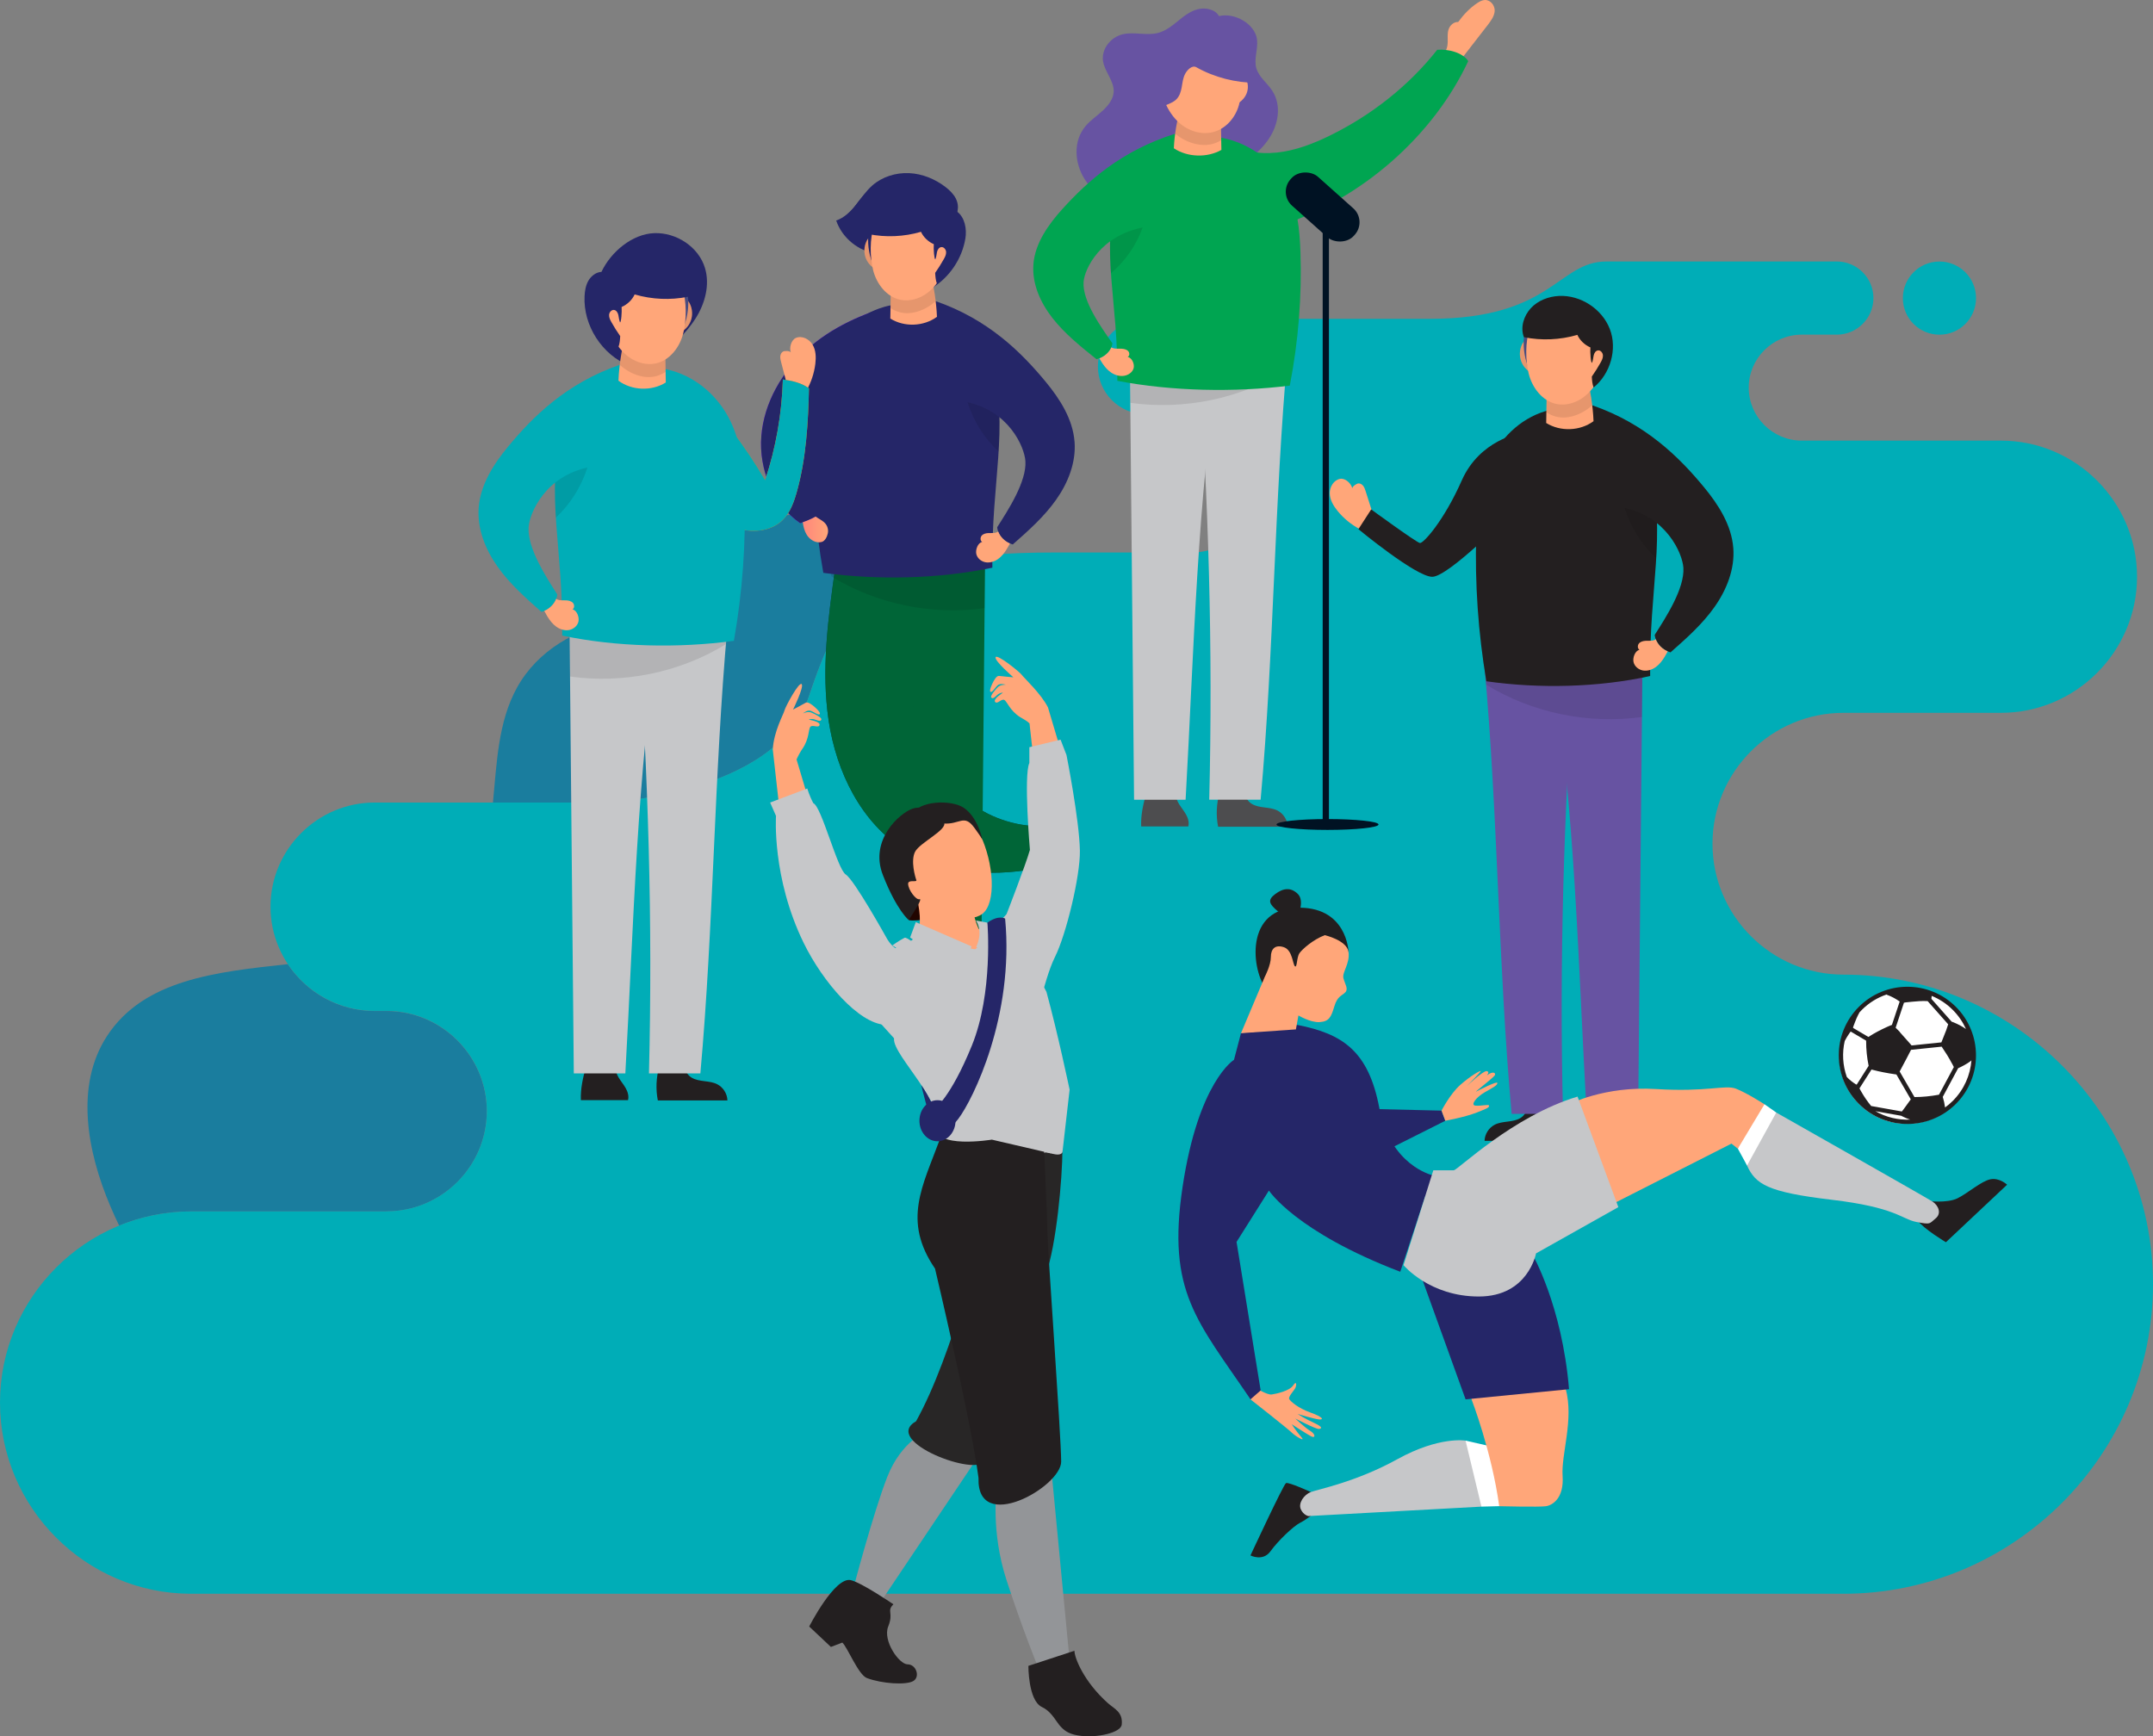 <?xml version="1.0" encoding="UTF-8"?><svg id="a" xmlns="http://www.w3.org/2000/svg" xmlns:xlink="http://www.w3.org/1999/xlink" viewBox="0 0 578.58 466.66"><rect x="0" y="0" width="578.58" height="466.66" fill="#808080" stroke="none"/><defs><style>.d{fill:#00a551;}.e{fill:#fff;}.f{fill:#939598;}.g{fill:#4d4d4f;}.h{fill:#282626;}.i{fill:#006537;}.j{fill:#ff8400;}.k{fill-rule:evenodd;}.k,.l{fill:#00adb7;}.m{fill:#00495d;}.n{fill:#252668;}.o{fill:#6753a2;}.p{fill:#ffa679;}.q{fill:#494c80;}.r{fill:#210500;}.s{opacity:.1;}.s,.t{isolation:isolate;}.u{fill:url(#c);}.v{fill:#232020;}.t{fill:#007ca5;opacity:.8;}.w{fill:#001223;}.x{fill:#8717ff;}.y{fill:#231f20;}.z{fill:#c6c7c9;}</style><linearGradient id="c" x1="215.72" y1="315.85" x2="222.51" y2="315.85" gradientTransform="translate(0 458.15) scale(1 -1)" gradientUnits="userSpaceOnUse"><stop offset="0" stop-color="#ff867a"/><stop offset="1" stop-color="#ffa679"/></linearGradient></defs><g id="b"><g><path class="t" d="M162.93,215.72s45.52-2.1,54.29-28.11c6.63-19.68,12.3-31.96,36.35-36.77-4.94-3.27-10.18-6.05-15.77-8.2-23.14-8.9-52.86-4.09-67.09,16.21-1.79,2.55-3.26,5.23-4.51,7.99-11.37,2.04-21.75,7.98-27.28,17.99-5.09,9.23-5.41,20.22-6.45,30.89h30.46Z"/><path class="t" d="M32.02,329.4c5.98-2.45,12.52-3.82,19.36-3.82h52.51c14.81,0,26.93-12.12,26.93-26.93s-12.12-26.93-26.93-26.93h-3.21c-9.71,0-18.31-5.02-23.34-12.59-19.33,2.09-38.68,4.15-48.57,19.3-8.68,13.3-5.35,31.08,.86,45.69,.76,1.78,1.55,3.54,2.39,5.27Z"/></g><path class="k" d="M103.89,325.58H51.38c-28.26,0-51.38,23.12-51.38,51.38H0c0,28.26,23.12,51.38,51.38,51.38H495.38c45.76,0,83.2-37.44,83.2-83.2h0c0-45.76-37.44-83.2-83.2-83.2h0c-19.35,0-35.18-15.83-35.18-35.18h0c0-19.35,15.83-35.18,35.18-35.18h42.34c20.12,0,36.57-16.46,36.57-36.58h0c0-20.12-16.46-36.58-36.57-36.58h-53.54c-7.83,0-14.24-6.41-14.24-14.24h0c0-7.83,6.41-14.24,14.24-14.24h9.44c5.41,0,9.83-4.42,9.83-9.83h0c0-5.41-4.42-9.83-9.83-9.83h-61.93c-13.04,0-14.5,15.41-47.44,15.41h-76.39c-7.05,0-12.82,5.77-12.82,12.82h0c0,7.05,5.77,12.82,12.82,12.82h12.31c10.22,0,18.58,8.36,18.58,18.58h0c0,10.22-8.36,18.58-18.58,18.58h-37.06c-50.05,0-57.12,13.08-65.88,39.09-8.77,26.01-54.29,28.11-54.29,28.11h-62.25c-15.4,0-28,12.6-28,28h0c0,15.4,12.6,28,28,28h3.21c14.81,0,26.93,12.12,26.93,26.93h0c0,14.81-12.12,26.93-26.93,26.93h0ZM521.19,89.95c-5.43,0-9.83-4.4-9.83-9.83s4.4-9.83,9.83-9.83,9.83,4.4,9.83,9.83-4.4,9.83-9.83,9.83Z"/><g><path class="n" d="M257.07,57.35c.59-1.26,.41-2.79-.23-4.03-.64-1.24-1.68-2.23-2.78-3.08-2.81-2.15-6.24-3.55-9.77-3.71s-7.16,.96-9.83,3.28c-1.73,1.51-3,3.45-4.44,5.24-1.44,1.79-3.14,3.49-5.31,4.22,1.6,4.71,6.05,8.32,10.98,8.91,.76-2.74,3.33-4.69,6.08-5.42,2.75-.73,5.65-.7,8.43-1.34,2.77-.64,5.66-1.49,6.87-4.07Z"/><path class="n" d="M236.74,68.52c-5.12-.93-9.9-4.37-11.84-9.2,1.79-.47,3.2-1.83,4.36-3.26,1.16-1.44,2.16-3.02,3.55-4.24,2.21-1.94,5.23-2.77,8.18-2.8,2.94-.03,5.84,.68,8.67,1.51,1.69,.5,3.41,1.06,4.85,2.07,1.45,1.02,2.61,2.56,2.76,4.32,2.02,1.56,2.58,4.65,2.16,7.17-.9,5.46-4.27,10.46-8.99,13.34,.24-2.04-.08-4.31-.82-6.23-.74-1.92-2.35-3.59-4.38-3.95-2.91-.52-5.6,1.8-8.51,1.27h0Z"/><path class="x" d="M240.49,81.92c-8.65,2.28-17.05,6.08-23.71,12.06-6.66,5.98-11.47,14.28-12.18,23.21-.71,8.92,3.07,18.34,10.44,23.42,2.85-.98,5.49-2,7.1-4.55,10.09-15.96,12.24-36.28,18.35-54.14Z"/><path class="n" d="M240.49,81.92c-8.65,2.28-17.05,6.08-23.71,12.06-6.66,5.98-11.47,14.28-12.18,23.21-.71,8.92,3.07,18.34,10.44,23.42,2.85-.98,5.49-2,7.1-4.55,10.09-15.96,12.24-36.28,18.35-54.14Z"/><path class="v" d="M278.77,230.52c1.16-.14,2.27,.65,2.86,1.65,.59,1,.77,2.19,.92,3.34,.15,1.16,.28,2.34,.8,3.38,.8,1.59,2.51,2.67,4.29,2.71v-18.41c-2.99-.58-6.04-.44-8.97,.37-.17,2.18-.04,4.76,.1,6.95h0Z"/><path class="m" d="M224.48,152.35c-1.92,13.72-3.85,27.66-1.79,41.36s8.67,27.36,20.42,34.71c11,6.88,24.99,7.33,37.65,4.54,1.1-3.84,.53-7.07,.35-11.05-6.63,.66-14.91-1.86-20.07-6.06-9.43-7.67-14.52-19.81-15.49-31.93-.97-12.12,1.83-24.27,5.97-35.7-9.67-.55-17.62,1.89-27.04,4.13Z"/><path class="i" d="M224.48,152.35c-1.92,13.72-3.85,27.66-1.79,41.36s8.67,27.36,20.42,34.71c11,6.88,24.99,7.33,37.65,4.54,1.1-3.84,.53-7.07,.35-11.05-6.63,.66-14.91-1.86-20.07-6.06-9.43-7.67-14.52-19.81-15.49-31.93-.97-12.12,1.83-24.27,5.97-35.7-9.67-.55-17.62,1.89-27.04,4.13Z"/><path class="n" d="M288.76,118.7c-.46-6.03-3.89-11.42-7.74-16.08-6.56-7.94-15.44-16.79-29.59-21.69-1.51,2.88,1.8,7.55-.95,9.76,.72,8.03,2.83,16.12,8.98,17.3,11.61,2.24,15.86,12.15,16.1,15.94,.35,5.49-4.62,13.13-7.58,17.76,.18,2.19,2.06,4.06,4.18,4.64,4.18-3.69,8.41-7.43,11.63-11.99,3.23-4.55,5.41-10.07,4.98-15.63h0Z"/><path class="v" d="M252.55,266.61c.11,1.08-.33,2.15-.91,3.07s-1.29,1.76-1.82,2.71c-.53,.95-.86,2.08-.59,3.13h12.48c.12-3.01-.53-5.97-1.38-8.87-2.57-.85-5.2-.84-7.78-.05h0Z"/><path class="i" d="M263.6,268.45c.38-39.65,.75-79.31,1.13-118.96-1.21,1.26-2.98,1.56-4.71,1.35-6.43-.79-12.64-1.33-19.08-.63,6.03,39.45,6.78,78.43,9.02,118.24h13.65Z"/><path class="s" d="M264.59,163.43c.04-4.65,.09-9.29,.13-13.94-1.21,1.26-2.98,1.56-4.71,1.35-4.51-.55-8.9-.97-13.35-.94,.02-.28,.04-.56,.06-.84-6.48-.18-12.62,.86-18.97,2.17-1.71,.35-3.5,.19-4.8-.96l.42,4.61c12.19,7.5,27.05,10.52,41.22,8.56h0Z"/><path class="n" d="M237.7,82.45c-7.39,2.11-12.83,7.59-15.66,13.62-2.84,6.03-3.4,12.61-3.6,19.08-.4,12.97,.54,25.97,2.81,38.81,14.65,1.99,31.05,1.64,45.43-1.39-.31-23.82,4.53-36.25-.07-56.36-2.24-9.78-17.99-16.88-28.91-13.76Z"/><path class="p" d="M235.34,63.98c-.26-.47-.92-.58-1.41-.36-.49,.22-.82,.68-1.05,1.16-.7,1.41-.78,3.11-.22,4.58,.56,1.47,1.76,2.68,3.23,3.25,.84-2.89,.91-6-.54-8.63h0Z"/><path class="s" d="M235.34,63.98c-.26-.47-.92-.58-1.41-.36-.49,.22-.82,.68-1.05,1.16-.7,1.41-.78,3.11-.22,4.58,.56,1.47,1.76,2.68,3.23,3.25,.84-2.89,.91-6-.54-8.63h0Z"/><path class="p" d="M239.47,73.09l-.21,12.53c3.77,2.35,8.95,2.15,12.53-.47-.15-4.25-.96-8.33-1.73-12.51-3.31-.96-7.3-.59-10.58,.46h0Z"/><path class="s" d="M251.43,80.93c-.34-2.77-.87-5.51-1.38-8.3-2.84-.83-6.18-.66-9.14,.06-.5,.33-.99,.68-1.45,1.07-.05,3.01-.1,6.03-.15,9.04,.76,.49,1.57,.88,2.45,1.11,2.93,.77,6.1-.27,8.55-2.06,.4-.29,.77-.6,1.14-.92Z"/><path class="n" d="M233.45,62.22c-.38,2.81-.06,5.7,.93,8.36,.62-2.35,1.52-4.75,2.13-7.11,.16-.59,.29-1.3-.11-1.76-.31-.37-.87-.44-1.34-.31-.47,.13-1.23,.53-1.62,.82h0Z"/><path class="p" d="M234.62,72.55c.92,3.73,3.62,7.28,7.39,8.03,2.36,.47,4.87-.23,6.85-1.6,1.98-1.37,3.47-3.37,4.53-5.53,2-4.09,2.52-9.03,.73-13.22-1.79-4.18-6.11-7.35-10.65-7.16-9.27,.39-10.55,12.54-8.84,19.48h0Z"/><path class="n" d="M233.35,62.91c4.67,.94,9.58,.73,14.15-.61,.64,1.44,1.99,2.71,3.44,3.32-.1,1.33,.11,4.11,.42,4.08,.25-.6,.31-1.27,.43-1.91,.12-.64,.53-1.32,1.17-1.38,.68-.07,1.25,.63,1.29,1.32,.04,.69-.29,1.33-.63,1.93-.71,1.26-1.48,2.49-2.31,3.68,.05,.91,.13,2.05,.48,2.9,4.42-3.62,6.34-10.14,4.29-15.48-2.05-5.33-7.74-9.03-13.45-8.75-2.77,.14-5.55,1.19-7.43,3.22s-2.85,5.1-1.85,7.68Z"/><path class="p" d="M268.26,142.87c-.24,.14-.5,.25-.77,.31-.63,.13-1.29,.06-1.93,.09-.64,.03-1.33,.2-1.75,.69-.42,.49-.42,1.36,.13,1.69-1.16,.25-1.83,2.06-1.58,3.23,.26,1.16,1.34,2.04,2.51,2.24,1.17,.2,2.4-.2,3.36-.89,.97-.69,1.71-1.66,2.33-2.68,.3-.48,.57-.98,.84-1.48-1.42-.61-2.62-1.78-3.15-3.2h0Z"/><path class="s" d="M268.36,121.38c.19-3.08,.29-6.12,.22-9.23-2.23-1.79-5.05-3.28-8.59-4.05,1.62,5.04,4.49,9.68,8.37,13.28h0Z"/><path class="u" d="M219.18,138.84c-1.06,.62-2.23,1.09-3.46,1.53,.18,1.18,.45,2.34,1.07,3.35,.84,1.37,2.5,2.38,4.05,1.93,.89-.26,1.42-1.39,1.62-2.3s-.05-1.9-.64-2.61c-.68-.83-1.76-1.27-2.62-1.9h0Z"/></g><g><path class="n" d="M169.12,98.29c-7.34-2.93-12.4-10.79-12.03-18.68,.07-1.46,.32-2.94,1.05-4.2,.74-1.26,2.03-2.26,3.49-2.34,2.54-5.37,8.25-10.19,14.19-10.41,5.94-.22,11.95,3.7,13.64,9.4,1.35,4.53,0,9.52-2.53,13.52-2.53,4-6.12,7.18-9.66,10.31,.17-1.22-1.28-2.04-2.51-2.02-1.23,.01-2.33,.76-3.24,1.58-.91,.82-1.3,2.3-2.4,2.85h0Z"/><path class="p" d="M216.69,105.04c1.28-2.24,2.11-4.73,2.42-7.29,.21-1.74,.16-3.61-.74-5.12s-2.85-2.5-4.47-1.82c-1.27,.53-1.86,2.64-1.38,3.93-.2-.48-1.64-.51-2.09-.26-.46,.25-.7,.78-.74,1.3-.04,.52,.09,1.03,.22,1.54,.56,2.13,1.12,4.27,1.68,6.4,1.29,.69,3.67,1.05,5.1,1.34h0Z"/><path class="j" d="M185.69,103.08c7.7,7.77,14.42,16.51,19.93,25.96,2.89-8.72,4.5-17.86,4.76-27.04,2.43,.31,5.05,.9,7.01,2.37-.18,9.06-.76,18.76-3.17,27.49-.8,2.91-1.81,5.92-4,8.01-2.98,2.84-7.6,3.33-11.58,2.3-3.98-1.04-7.47-3.38-10.88-5.68-2.47-9.19-4.65-20.74-6.61-31.04-.49-2.59,2.67-4.24,4.53-2.37h0Z"/><path class="l" d="M185.69,103.08c7.7,7.77,14.42,16.51,19.93,25.96,2.89-8.72,4.5-17.86,4.76-27.04,2.43,.31,5.05,.9,7.01,2.37-.18,9.06-.76,18.76-3.17,27.49-.8,2.91-1.81,5.92-4,8.01-2.98,2.84-7.6,3.33-11.58,2.3-3.98-1.04-7.47-3.38-10.88-5.68-2.47-9.19-4.65-20.74-6.61-31.04-.49-2.59,2.67-4.24,4.53-2.37h0Z"/><path class="l" d="M128.64,136.41c.47-6.12,3.95-11.6,7.86-16.33,6.66-8.07,15.68-17.05,30.05-22.03,1.54,2.93-1.83,7.67,.97,9.91-.74,8.15-2.87,16.37-9.12,17.57-11.79,2.28-16.1,12.34-16.35,16.18-.35,5.57,4.69,13.34,7.7,18.04-.19,2.22-2.1,4.12-4.24,4.71-4.25-3.75-8.54-7.55-11.81-12.18-3.28-4.63-5.5-10.23-5.06-15.88h0Z"/><path class="y" d="M165.41,286.62c-.11,1.1,.34,2.18,.92,3.12s1.31,1.79,1.84,2.75c.54,.97,.87,2.11,.6,3.18h-12.67c-.12-3.06,.54-6.07,1.41-9.01,2.61-.86,5.28-.86,7.9-.05h0Z"/><path class="y" d="M184.21,286.74c-.14,1.17,.66,2.3,1.68,2.9s2.22,.78,3.4,.93c1.17,.15,2.38,.29,3.43,.82,1.61,.81,2.72,2.55,2.76,4.36h-18.7c-.59-3.03-.44-6.13,.37-9.1,2.21-.17,4.84-.04,7.06,.1h0Z"/><path class="z" d="M174.4,288.49c1.01-40.67-.18-80.66-3.07-121.26,6.58-.18,12.82,.88,19.27,2.2,1.73,.35,3.55,.2,4.88-.98-3.62,40.01-3.66,80.02-7.27,120.03h-13.8Z"/><path class="z" d="M154.2,288.49c-.38-40.27-.77-80.54-1.15-120.81,1.22,1.28,3.03,1.58,4.78,1.37,6.53-.8,12.84-1.35,19.38-.64-6.13,40.06-6.88,79.65-9.16,120.08h-13.86Z"/><path class="s" d="M153.19,181.84c-.04-4.72-.09-9.44-.13-14.16,1.22,1.28,3.03,1.58,4.78,1.37,4.58-.56,9.04-.99,13.56-.96-.02-.29-.04-.57-.06-.86,6.58-.18,12.82,.88,19.27,2.2,1.73,.35,3.55,.2,4.88-.98l-.42,4.68c-12.38,7.62-27.48,10.69-41.86,8.7h0Z"/><path class="l" d="M180.5,99.6c7.5,2.14,13.03,7.71,15.91,13.83,2.88,6.12,3.46,12.81,3.66,19.38,.41,13.17-.55,26.38-2.85,39.42-14.87,2.02-31.53,1.67-46.14-1.41,.32-24.19-4.6-36.81,.07-57.24,2.27-9.94,18.27-17.14,29.36-13.97h0Z"/><path class="p" d="M182.89,80.83c.26-.47,.94-.59,1.43-.37,.49,.22,.83,.69,1.07,1.18,.71,1.43,.8,3.16,.22,4.65-.57,1.49-1.79,2.72-3.28,3.3-.85-2.93-.93-6.09,.55-8.77Z"/><path class="s" d="M182.89,80.83c.26-.47,.94-.59,1.43-.37,.49,.22,.83,.69,1.07,1.18,.71,1.43,.8,3.16,.22,4.65-.57,1.49-1.79,2.72-3.28,3.3-.85-2.93-.93-6.09,.55-8.77Z"/><path class="p" d="M178.7,90.08l.22,12.72c-3.82,2.38-9.09,2.19-12.72-.48,.15-4.32,.97-8.46,1.76-12.71,3.36-.98,7.41-.59,10.75,.47Z"/><path class="s" d="M166.55,98.05c.35-2.82,.88-5.6,1.4-8.43,2.89-.84,6.27-.67,9.28,.06,.51,.33,1.01,.69,1.47,1.09,.05,3.06,.1,6.12,.16,9.18-.77,.5-1.59,.89-2.48,1.13-2.97,.79-6.19-.27-8.68-2.09-.4-.29-.78-.61-1.16-.94h0Z"/><path class="q" d="M184.81,79.05c.39,2.85,.06,5.79-.95,8.49-.63-2.39-1.54-4.83-2.17-7.22-.16-.6-.29-1.32,.11-1.79,.32-.37,.89-.45,1.36-.32,.47,.13,1.25,.54,1.64,.84Z"/><path class="p" d="M183.62,89.54c-.93,3.79-3.68,7.4-7.5,8.16-2.4,.48-4.95-.23-6.96-1.63-2.01-1.39-3.52-3.42-4.6-5.62-2.03-4.15-2.56-9.17-.74-13.42,1.82-4.25,6.2-7.47,10.82-7.27,9.42,.4,10.72,12.73,8.98,19.79Z"/><path class="n" d="M184.92,79.75c-4.75,.96-9.73,.74-14.37-.62-.65,1.46-2.02,2.75-3.5,3.37,.1,1.35-.11,4.18-.43,4.14-.26-.61-.31-1.29-.44-1.94-.13-.65-.54-1.34-1.19-1.4-.69-.07-1.27,.64-1.31,1.34-.04,.7,.3,1.35,.64,1.96,.72,1.28,1.5,2.53,2.35,3.74-.05,.93-.13,2.08-.49,2.94-4.49-3.68-6.44-10.3-4.35-15.72,2.09-5.42,7.86-9.17,13.66-8.89,2.81,.14,5.64,1.21,7.55,3.27,1.91,2.07,2.9,5.18,1.88,7.8Z"/><path class="p" d="M149.46,160.95c.24,.15,.51,.26,.78,.31,.64,.13,1.31,.06,1.96,.09,.65,.04,1.35,.21,1.78,.7,.43,.49,.43,1.38-.13,1.72,1.18,.25,1.86,2.1,1.6,3.28-.26,1.18-1.36,2.07-2.55,2.28-1.19,.2-2.43-.2-3.42-.91-.98-.7-1.73-1.69-2.37-2.72-.3-.49-.58-1-.85-1.51,1.44-.62,2.66-1.81,3.2-3.25h0Z"/><path class="s" d="M149.37,139.13c-.19-3.13-.29-6.21-.23-9.37,2.26-1.82,5.13-3.33,8.72-4.11-1.64,5.12-4.56,9.83-8.5,13.48h0Z"/></g><g><path class="f" d="M249.21,384.56s-6.95,2.6-10.77,12.37-9.21,30.32-9.21,30.32l6.06,5.34,26.94-40.16-13.03-7.87Z"/><path class="f" d="M267.83,400.3s-1.6,11.26,2.64,24.33c4.24,13.07,8.35,23.1,8.35,23.1l8.43-3.45-4.69-49.04-14.72,5.05h0Z"/><g><path class="y" d="M240.09,431.17c-1.91,1.91,.14,2.15-1.4,5.97-1.53,3.82,2.93,10.17,5.22,10.17s3.44,3.33,1.53,4.48c-1.91,1.14-8.4,.73-12.46-.79-2.34-.89-5.21-8.27-6.62-9.54l-3.07,1.17-5.83-5.49s6.87-13.48,11.18-12.46c2.97,.7,11.45,6.49,11.45,6.49h0Z"/><path class="y" d="M288.74,443.67c0,1.9,2.54,8.31,8.98,14.06,1.71,1.53,4.07,2.37,3.73,5.76-.23,2.26-6.78,3.56-10.85,3.05-2.73-.34-4.65-.87-6.77-4.07-1.7-2.54-2.89-3.22-3.9-3.73-3.64-1.82-3.57-11.02-3.57-11.02l12.38-4.06Z"/><path class="h" d="M285.51,308.75c0,8.14-1.69,26.11-4.41,33.56-2.71,7.46-15.25,45.43-16.61,50.17-1.36,4.74-27.8-5.09-18.31-10.51,10.18-18.3,17.29-50.17,20-55.59,2.71-5.42,1.35-21.02,1.35-21.02l17.97,3.39h0Z"/><path class="y" d="M252.63,306.03c-4.74,12.88-10.17,22.04-1.36,34.92,0,0,9.67,40.69,11.69,56.28-.5,15.25,22.21,2.38,22.21-4.4s-3.72-57.97-3.72-62.03-1.02-24.41-1.02-27.13-27.79,2.37-27.79,2.37h0Z"/></g><path class="p" d="M268.31,184.03c-.77,.49-1.59,2.18-2.12,1.91-.09-.04-.4-.31,.48-2.2,.43-.93,1.16-2.2,1.82-2.08,.65,.11,3.84,.37,3.84,.37,0,0-5.1-4.39-4.79-5.39,.31-1.01,6.46,3.93,7.03,4.72,.56,.8,5.19,5.05,7.06,8.78,0,0,5.34,17.93,5.99,20.14-6.74,3.6-8.78,3.83-8.78,3.83l-2.18-19.7c-.74-.72-1.9-1.29-2.46-1.64-2.92-1.82-3.58-4.37-4.37-4.68-.8-.31-1.86,1.32-2.43,.52-.55-.79,2.13-2.44,2.13-2.44,0,0-.41-.07-1.1,.29-.68,.37-1.52,1.67-2.04,.99-.3-.39,.83-1.84,1.78-2.79,.74-.74,2.16-.63,2.16-.63,0,0-1.34-.41-2.02,.01h0Z"/><path class="z" d="M267.43,248.32c1.55-.71,3.07-2.66,3.07-2.66,0,0,5.05-12.98,6.27-17.24,0,0-1.71-20.01-.15-23.37v-4.23l8.39-2.03,1.59,4.13s3.46,17.44,3.6,25.7c.11,6.92-3.73,22.63-6.66,28.49-1.77,3.54-3.06,8.87-3.49,9.97-.43,1.11-12.62-18.76-12.62-18.76h0Z"/><path class="r" d="M244.21,247.28c1.98,.51,9.28-.77,9.95-2,.67-1.24-4.7-9.33-4.7-9.33l-4.7,3.96-.55,7.37Z"/><path class="p" d="M262.92,249.49c-3.56-8.17,.86-10.31-.6-11.35-4.9-3.5-18.25-7.47-18.25-7.47-.68,2.98,5.36,15.19,2.22,20.64-2.29,3.96-7.85,5.27-7.85,5.27,0,0,15.47,10.31,24.8,8.92,5.38-.8,6.95-13.24,6.87-13.86-.13-1.11-6.64-.89-7.19-2.15h0Z"/><g><path class="p" d="M263.34,224.15c3.82,7.96,4.4,18.54,.67,21.44-3.37,2.63-13.01,1.37-18.85-5.16-5.84-6.51-6.61-15.96,.04-20.58,7.28-5.05,14.9-2.46,18.14,4.29h0Z"/><path class="y" d="M253.53,221.32c4.42,.34,5.52-2.65,8.28,1.11,2.08,2.84,2.2,3.28,2.2,3.28,0,0-1.15-6.03-5.03-8.62-3.26-2.18-12.11-2.08-14.14,2.06-2.47,5.02,5.97,1.97,8.7,2.18h0Z"/><path class="y" d="M253.71,221.07c.92,1.96-6.52,5.39-7.79,7.83-1.26,2.44,.03,6.83,.32,7.6,.3,.76-2.19-.23-2.2,1.03,0,1.53,2.08,4.44,3.06,4.14,1.13-.36-2.9,5.6-2.9,5.6,0,0-3.23-2.59-6.94-12.09-3.71-9.49,4.59-16.65,7.89-17.81,4.79-1.67,8.55,3.69,8.55,3.69h0Z"/></g><path class="p" d="M217.61,190.98c.9,.15,2.31,1.39,2.69,.94,.07-.08,.26-.43-1.29-1.84-.76-.69-1.94-1.57-2.5-1.21-.56,.36-3.39,1.83-3.39,1.83,0,0,2.98-6.03,2.32-6.83-.68-.81-4.42,6.13-4.63,7.08-.2,.95-2.88,5.57-3.14,10.5,0,0,2.11,18.93,2.38,21.21,7.6,.69,9.57,.11,9.57,.11l-5.56-18.66c.4-.95,1.14-2.26,1.53-2.8,1.98-2.82,1.6-5.42,2.22-6.01,.61-.6,2.22,.48,2.43-.47,.21-.93-2.91-1.42-2.91-1.42,0,0,.35-.22,1.12-.16,.78,.07,2.05,.95,2.27,.12,.13-.48-1.49-1.38-2.73-1.88-.97-.39-2.23,.26-2.23,.26,0,0,1.08-.9,1.86-.77h0Z"/><path class="z" d="M266.29,248.29c-.53,.05-2.7,.69-2.7,.69,0,0,.86,1.04,.61,2.61-.36,2.23-1.33,2.83-2.09,3.51-.93,.33-15.18-4.93-15.18-4.93-1.46,4.9-12.2,5.95-12.2,5.95l-1.07,15.62,11.54,12.78,28.89-8.12s.35-.53,0-2.13c1.53-.69,2.95-1.63,3.59-2.88,4.09-7.99-10.86-23.15-11.39-23.1h0Z"/><polygon class="z" points="246.1 247.83 261.09 254.35 257.98 261.36 244.58 251.96 246.1 247.83"/><path class="z" d="M285.51,309.7c-.89,1.6-4.67-.64-4.86,.24,0,0-.12-3.67-1.99-10.33-3.65-12.96-5.64-26.02-6.66-29.29,2.29-1.24,2.02-4.1,1.88-5.57-1.22-13.43-9.79-15.91-9.79-15.91,2.7-.39,4.4-2.13,4.4-2.13,0,0,11.54,17.14,12.73,19.88,3.1,11.4,5.98,25.21,6.22,26.27"/><path class="z" d="M273.43,268.55c-5.17-.65-18.11-6.57-18.11-6.57,0,0-11.05-10.54-12.24-9.94-1.35,.68-3.28,2.04-3.28,2.04,0,0,13.12,7.02,.7,24.42-2.36,3.28,12.7,16.67,11.28,24.12-1.19,6.27,14.76,3.67,14.76,3.67l15.83,3.67s.49-2.8-.04-10.01"/><path class="z" d="M240.94,255.07c-1.71-1.09-2.63-2.88-2.63-2.88,0,0-8.76-15.77-11.03-17.16-2.26-1.4-6.5-18.3-8.71-19.16-1.09-2.04-1.62-3.95-1.62-3.95l-9.99,3.77,1.58,3.6s-1.16,16.5,7.41,34.08c5.22,10.7,14.83,21.63,21.82,22.05,6.99,.43,3.16-20.34,3.16-20.34Z"/><path class="z" d="M262.33,254.53c2.04-4.48-.09-7.14-.09-7.14l3.11,.58,2.48,8.78-5.5-2.22h0Z"/><path class="n" d="M265.35,247.97s1.6,18.85-4.18,33.04-10.07,17.05-10.07,17.05c0,0-1.18-3.02-3.52-6.41,0,0,2.24,9.58,3.21,10.29s2.81,3.93,6.74-1.24,15.06-27.68,12.58-53.82c0,0-1.67-1.1-4.77,1.09h0Z"/><ellipse class="n" cx="251.93" cy="301.21" rx="4.85" ry="5.52"/></g><g><path class="g" d="M315.98,213.06c-.11,1.1,.34,2.18,.92,3.12s1.31,1.79,1.84,2.75c.54,.97,.87,2.11,.6,3.18h-12.67c-.12-3.06,.54-6.07,1.41-9.01,2.61-.86,5.28-.86,7.9-.05h0Z"/><path class="g" d="M334.77,213.18c-.14,1.17,.66,2.3,1.68,2.9s2.22,.78,3.4,.93c1.17,.15,2.38,.29,3.43,.82,1.61,.81,2.72,2.55,2.76,4.36h-18.7c-.59-3.03-.44-6.13,.37-9.1,2.21-.17,4.84-.04,7.06,.1h0Z"/><path class="z" d="M324.96,214.94c1.01-40.67-.18-80.66-3.07-121.26,6.58-.18,12.82,.88,19.27,2.2,1.73,.35,3.55,.2,4.88-.98-3.62,40.01-3.66,80.02-7.27,120.03h-13.8Z"/><path class="z" d="M304.76,214.94c-.38-40.27-.77-80.54-1.15-120.81,1.22,1.28,3.03,1.58,4.78,1.37,6.53-.8,12.84-1.35,19.38-.64-6.13,40.06-6.88,79.65-9.16,120.08h-13.86Z"/><path class="s" d="M303.75,108.28c-.04-4.72-.09-9.44-.13-14.16,1.22,1.28,3.03,1.58,4.78,1.37,4.58-.56,9.04-.99,13.56-.96-.02-.29-.04-.57-.06-.86,6.58-.18,12.82,.88,19.27,2.2,1.73,.35,3.55,.2,4.88-.98l-.42,4.68c-12.38,7.62-27.48,10.69-41.86,8.7h0Z"/><g><path class="p" d="M387.91,14.35c.89-.77,1.12-1.97,1.14-3.09,.02-1.12-.13-2.26,.22-3.33,.34-1.07,1.37-2.08,2.59-2.02,1.37-1.89,3.15-3.8,5.18-5.12,.59-.39,1.25-.75,1.98-.79,1.57-.07,2.73,1.52,2.65,2.95-.09,1.43-1.03,2.68-1.93,3.85-2.2,2.84-4.41,5.68-6.61,8.52-.99,1.28-4.06,.2-5.21-.97h0Z"/><path class="d" d="M329.11,37.96c3.96,2.73,9.22,3.57,14.15,3.03,4.93-.54,9.59-2.35,13.97-4.48,11.43-5.58,21.43-13.55,29-23.13,2.95-.24,6.84,.73,8.33,3.05-9.28,19.87-28.43,37.07-50.82,44.29-7.27-5.01-14.16-14.48-14.62-22.76h0Z"/><path class="o" d="M304.27,57.83c-5.05-2.17-9.89-5.19-12.72-9.57s-3.23-10.32,.16-14.36c1.31-1.56,3.07-2.74,4.59-4.13s2.87-3.11,2.98-5.06c.16-2.9-2.38-5.36-2.85-8.23-.52-3.14,1.9-6.46,5.28-7.27,3.05-.72,6.36,.42,9.4-.34,2.09-.52,3.79-1.88,5.41-3.2,1.62-1.32,3.31-2.67,5.41-3.2,2.09-.52,4.7,.08,5.64,1.85,4.36-1.03,9.72,2.21,10.23,6.28,.33,2.61-.93,5.31-.15,7.84,.7,2.27,2.87,3.87,4.21,5.89,2.59,3.91,1.74,9.09-.88,12.98-2.62,3.89-6.74,6.73-10.87,9.32-4.22,.21-8.17,2.93-10.01,6.39-1.01,1.9-1.41,4.06-2.69,5.83-1.88,2.6-5.65,3.94-8.97,3.17-2.49-.58-4.51-1.9-4.16-4.21h0Z"/><path class="d" d="M277.71,70.96c.47-5.59,3.97-10.58,7.9-14.91,6.69-7.36,15.76-15.56,30.19-20.11,1.55,2.67-1.83,7,.97,9.04-.74,7.44-2.89,14.94-9.16,16.04-11.85,2.08-16.18,11.26-16.42,14.77-.36,5.08,4.71,12.17,7.74,16.46-.19,2.03-2.11,3.76-4.26,4.3-4.27-3.42-8.58-6.89-11.87-11.11-3.29-4.22-5.52-9.33-5.08-14.49h0Z"/><path class="d" d="M329.81,37.36c7.54,1.95,13.09,7.03,15.98,12.62,2.89,5.59,3.47,11.69,3.68,17.69,.41,12.02-.55,24.07-2.86,35.97-14.94,1.85-31.68,1.52-46.35-1.29,.32-22.08-4.62-33.59,.07-52.24,2.28-9.07,18.35-15.65,29.49-12.75h0Z"/><path class="p" d="M332.22,20.24c.26-.43,.94-.54,1.44-.34,.5,.2,.83,.63,1.08,1.08,.72,1.3,.8,2.88,.22,4.24-.57,1.36-1.8,2.48-3.29,3.02-.86-2.68-.93-5.56,.55-8Z"/><path class="p" d="M328.01,28.68l.22,11.61c-3.84,2.17-9.13,2-12.78-.44,.15-3.94,.98-7.72,1.77-11.6,3.38-.89,7.44-.54,10.8,.43Z"/><path class="s" d="M315.8,35.95c.35-2.57,.89-5.11,1.41-7.69,2.9-.77,6.3-.61,9.33,.06,.51,.3,1.01,.63,1.48,.99,.05,2.79,.1,5.58,.16,8.38-.77,.45-1.6,.82-2.49,1.03-2.99,.72-6.22-.25-8.72-1.91-.4-.27-.79-.56-1.16-.86h0Z"/><path class="p" d="M332.95,28.19c-.94,3.46-3.69,6.75-7.54,7.44-2.41,.44-4.97-.21-6.99-1.48-2.02-1.27-3.54-3.12-4.62-5.13-2.04-3.79-2.57-8.37-.74-12.25,1.83-3.88,6.23-6.82,10.87-6.64,9.46,.36,10.76,11.62,9.02,18.06h0Z"/><path class="p" d="M298.63,93.35c.24,.13,.51,.24,.78,.29,.65,.12,1.31,.05,1.97,.08,.66,.03,1.36,.19,1.79,.64,.43,.45,.43,1.26-.13,1.57,1.19,.23,1.87,1.91,1.61,2.99-.26,1.08-1.37,1.89-2.56,2.08-1.2,.19-2.44-.18-3.43-.83-.99-.64-1.74-1.54-2.38-2.48-.3-.45-.58-.91-.85-1.37,1.44-.56,2.67-1.65,3.22-2.96h0Z"/><path class="s" d="M298.53,73.44c-.19-2.85-.29-5.67-.23-8.55,2.27-1.66,5.16-3.04,8.76-3.75-1.65,4.67-4.59,8.97-8.54,12.31Z"/><path class="o" d="M337.8,22.26c-5.72,.02-11.45-1.45-16.31-4.19-1.14-.64-2.46,.72-3.03,1.83-.57,1.11-.69,2.35-.9,3.56-.22,1.21-.59,2.46-1.53,3.33-1.56,1.44-4.4,1.58-5.39,3.38-.46,.83-.41,1.87-1.05,2.59-.66,.74-1.9,.89-2.88,.53-.97-.35-1.7-1.12-2.23-1.94-1.92-2.99-1.46-6.89,.32-9.95,1.78-3.06,4.72-5.43,7.75-7.54,3.24-2.25,6.8-4.32,10.83-4.88,4.03-.55,8.61,.78,10.61,4,1.73,2.79,2.06,6.5,3.83,9.27h0Z"/></g><rect class="w" x="355.45" y="60.71" width="1.68" height="161.4"/><rect class="w" x="350.23" y="44.23" width="10.43" height="22.81" rx="5.03" ry="5.03" transform="translate(77.21 283.72) rotate(-48.24)"/><ellipse class="w" cx="356.74" cy="221.59" rx="13.72" ry="1.46"/></g><g><path class="p" d="M365.42,142.21c-2.28-1.2-4.32-2.87-5.95-4.86-1.11-1.36-2.07-2.96-2.12-4.72s1.07-3.63,2.8-3.94c1.36-.24,2.98,1.23,3.27,2.58-.08-.51,1.11-1.31,1.63-1.35,.52-.04,1.01,.28,1.32,.7,.31,.42,.47,.92,.63,1.42,.67,2.1,1.34,4.2,2.01,6.3-.72,1.27-2.53,2.85-3.59,3.86h0Z"/><path class="y" d="M465.79,147.28c-.47-6.12-3.95-11.6-7.86-16.33-6.66-8.07-15.68-17.05-30.05-22.03-1.54,2.93,1.83,7.67-.97,9.91,.74,8.15,2.87,16.37,9.12,17.57,11.79,2.28,16.1,12.34,16.35,16.18,.35,5.57-4.69,13.34-7.7,18.04,.19,2.22,2.1,4.12,4.24,4.71,4.25-3.75,8.54-7.55,11.81-12.18,3.28-4.63,5.5-10.23,5.06-15.88h0Z"/><path class="y" d="M429.02,297.49c.11,1.1-.34,2.18-.92,3.12s-1.31,1.79-1.84,2.75c-.54,.97-.87,2.11-.6,3.18h12.67c.12-3.06-.54-6.07-1.41-9.01-2.61-.86-5.28-.86-7.9-.05h0Z"/><path class="y" d="M410.22,297.61c.14,1.17-.66,2.3-1.68,2.9s-2.22,.78-3.4,.93c-1.17,.15-2.38,.29-3.43,.82-1.61,.81-2.72,2.55-2.76,4.36h18.7c.59-3.03,.44-6.13-.37-9.1-2.21-.17-4.84-.04-7.06,.1h0Z"/><path class="o" d="M420.03,299.37c-1.01-40.67,.18-80.66,3.07-121.26-6.58-.18-12.82,.88-19.27,2.2-1.73,.35-3.55,.2-4.88-.98,3.62,40.01,3.66,80.02,7.27,120.03h13.8Z"/><path class="o" d="M440.23,299.37c.38-40.27,.77-80.54,1.15-120.81-1.22,1.28-3.03,1.58-4.78,1.37-6.53-.8-12.84-1.35-19.38-.64,6.13,40.06,6.88,79.65,9.16,120.08h13.86Z"/><path class="s" d="M441.25,192.71c.04-4.72,.09-9.44,.13-14.16-1.22,1.28-3.03,1.58-4.78,1.37-4.58-.56-9.04-.99-13.56-.96,.02-.29,.04-.57,.06-.86-6.58-.18-12.82,.88-19.27,2.2-1.73,.35-3.55,.2-4.88-.98l.42,4.68c12.38,7.62,27.48,10.69,41.86,8.7Z"/><path class="y" d="M415.38,110.47c-7.16,2.14-12.43,7.71-15.18,13.83-2.75,6.12-3.3,12.81-3.49,19.38-.39,13.17,.52,26.38,2.72,39.42,14.19,2.02,30.08,1.67,44.02-1.41-.3-24.19,4.39-36.81-.06-57.24-2.17-9.94-17.43-17.14-28.01-13.97h0Z"/><path class="p" d="M411.54,91.71c-.26-.47-.94-.59-1.43-.37-.49,.22-.83,.69-1.07,1.18-.71,1.43-.8,3.16-.22,4.65,.57,1.49,1.79,2.72,3.28,3.3,.85-2.93,.93-6.09-.55-8.77Z"/><path class="s" d="M411.54,91.71c-.26-.47-.94-.59-1.43-.37-.49,.22-.83,.69-1.07,1.18-.71,1.43-.8,3.16-.22,4.65,.57,1.49,1.79,2.72,3.28,3.3,.85-2.93,.93-6.09-.55-8.77Z"/><path class="p" d="M415.73,100.96l-.22,12.72c3.82,2.38,9.09,2.19,12.72-.48-.15-4.32-.97-8.46-1.76-12.71-3.36-.98-7.41-.59-10.75,.47Z"/><path class="s" d="M427.88,108.92c-.35-2.82-.88-5.6-1.4-8.43-2.89-.84-6.27-.67-9.28,.06-.51,.33-1.01,.69-1.47,1.09-.05,3.06-.1,6.12-.16,9.18,.77,.5,1.59,.89,2.48,1.13,2.97,.79,6.19-.27,8.68-2.09,.4-.29,.78-.61,1.16-.94h0Z"/><path class="q" d="M409.62,89.92c-.39,2.85-.06,5.79,.95,8.49,.63-2.39,1.54-4.83,2.17-7.22,.16-.6,.29-1.32-.11-1.79-.32-.37-.89-.45-1.36-.32-.47,.13-1.25,.54-1.64,.84Z"/><path class="p" d="M410.81,100.42c.93,3.79,3.68,7.4,7.5,8.16,2.4,.48,4.95-.23,6.96-1.63,2.01-1.39,3.52-3.42,4.6-5.62,2.03-4.15,2.56-9.17,.74-13.42-1.82-4.25-6.2-7.47-10.82-7.27-9.42,.4-10.72,12.73-8.98,19.79Z"/><path class="y" d="M409.52,90.62c4.75,.96,9.73,.74,14.37-.62,.65,1.46,2.02,2.75,3.5,3.37-.1,1.35,.11,4.18,.43,4.14,.26-.61,.31-1.29,.44-1.94,.13-.65,.54-1.34,1.19-1.4,.69-.07,1.27,.64,1.31,1.34,.04,.7-.3,1.35-.64,1.96-.72,1.28-1.5,2.53-2.35,3.74,.05,.93,.13,2.08,.49,2.94,4.49-3.68,6.44-10.3,4.35-15.72-2.09-5.42-7.86-9.17-13.66-8.89-2.81,.14-5.64,1.21-7.55,3.27s-2.9,5.18-1.88,7.8Z"/><path class="p" d="M444.97,171.82c-.24,.15-.51,.26-.78,.31-.64,.13-1.31,.06-1.96,.09-.65,.04-1.35,.21-1.78,.7-.43,.49-.43,1.38,.13,1.72-1.18,.25-1.86,2.1-1.6,3.28,.26,1.18,1.36,2.07,2.55,2.28,1.19,.2,2.43-.2,3.42-.91,.98-.7,1.73-1.69,2.37-2.72,.3-.49,.58-1,.85-1.51-1.44-.62-2.66-1.81-3.2-3.25h0Z"/><path class="s" d="M445.07,150c.19-3.13,.29-6.21,.23-9.37-2.26-1.82-5.13-3.33-8.72-4.11,1.64,5.12,4.56,9.83,8.5,13.48h0Z"/><path class="y" d="M408.44,116.47s-10.77,1.72-15.61,12.64c-4.84,10.93-10.33,16.96-11.25,16.83s-13.1-9.03-13.1-9.03l-3.43,5.31s15.47,12.8,19.84,12.8,20.97-16.91,20.97-16.91l2.59-21.65Z"/></g><path class="p" d="M337.21,372.86s3.26,2.11,4.54,1.92,4.8-.96,5.76-2.43,.96-.06,.58,.7-2.05,2.41-1.6,3.03,2.3,2.35,5.69,3.56,3.65,1.98,2.3,1.85-5.76-1.47-5.76-1.47c0,0,1.85,1.22,4.35,2.37,2.49,1.15,2.17,1.53,1.41,1.66s-6.4-2.81-6.4-2.81c0,0,2.56,2.43,4.03,3.33s1.41,2.05,.26,1.47-5.24-3.26-5.24-3.26c0,0,1.22,1.91,2.56,3.42s-1.53-.15-2.56-1.18-11.09-8.93-11.09-8.93l1.17-3.22h0Z"/><path class="y" d="M360.24,257.46l2.15-1.61s-.3-12.61-14.43-11.87-11.36,18.47-7.11,22.53c4.25,4.06,19.39-9.05,19.39-9.05Z"/><path class="n" d="M369.21,298.06l18.16,.43,1.02,2.73-18.16,9.12s-.86-5.74-1.02-12.28h0Z"/><path class="y" d="M353.69,402.26l-1.43-1.26s-5.99-2.75-6.67-2.4-9.55,19.44-9.55,19.44c0,0,3.33,1.71,5.37-1.11s6.13-6.74,7.97-7.67,3.63-2.47,3.63-2.47l.68-4.52Z"/><path class="n" d="M393.86,319.97l-9.08-4.17s-11.21-2.65-14.11-18-9.89-19.95-22-22.34l-15.18,2.22-1.88,7.16s-9.55,5.8-13.81,34.11,3.92,35.99,18.25,57.13l2.73-2.39-6.48-39.91,8.7-13.81s7.16,11.09,35.3,21.83l6.67-20.22,10.9-1.61h0Z"/><path class="z" d="M396.64,392.15l-2.8-4.97s-7.08-1.22-18.28,4.97-21.38,8.11-23.29,8.85-3.41,3.01-2.71,4.61,2.05,1.85,2.05,1.85l46.51-2.54,1.82-3.54-3.3-9.23h0Z"/><path class="y" d="M517.81,322.76s5.4,.7,8.22-.7,6.44-4.65,8.88-5.12,4.46,1.46,4.46,1.46l-16.44,15.46s-5.92-3.52-7.7-5.92,2.58-5.17,2.58-5.17Z"/><path class="z" d="M475.8,299.17l1.53-.17s40.5,22.94,42.04,23.96,2.47,3.16,.77,4.52-1.11,1.71-5.12,.94-5.46-3.92-22.77-5.97-20.47-4.18-22.77-9.21,6.31-14.07,6.31-14.07h0Z"/><polygon class="e" points="401.44 388.91 393.84 387.18 398.11 404.92 402.88 404.8 406.03 398.79 401.44 388.91"/><path class="p" d="M395.45,373.17v2.92s5.41,13.98,7.44,28.72c0,0,10.82,.27,12.57,0s4.87-2.16,4.46-8.11,3.11-15.14,.81-23.53-25.96,0-25.96,0h.68Z"/><path class="n" d="M411.76,337.03s8.02,13.81,9.89,36.33l-27.8,2.73-12.62-34.96,30.53-4.09Z"/><polygon class="e" points="470.17 297.72 474.18 296.78 477.34 299 469.49 313.24 467.02 308.72 470.17 297.72"/><path class="p" d="M421.65,296.78s9.55-4.95,23.36-4.09,18.59-1.22,21.49-.1,7.67,4.19,7.67,4.19l-7.16,11.94-1.71-1.36-32.23,16.37s-18.93-16.54-11.43-26.95h0Z"/><path class="z" d="M385.17,314.53s4.42,0,5.48,0,15.8-14.55,33.29-19.81l10.96,29.71-22.12,12.43s-2.11,11.59-15.38,11.59-20.23-8.43-20.23-8.43l8.01-25.49h0Z"/><path class="p" d="M355.99,251.33s5.97,1.36,6.4,4.52-1.79,5.46-1.36,7.08,1.36,2.81,.51,3.75-2.13,.94-2.98,3.84-1.45,4.01-3.92,4.18-5.71-1.79-5.71-1.79l-.68,3.75-14.75,1.02,6.4-15.18s1.62-3.07,1.62-5.29,1.19-3.41,3.5-2.64,2.36,4.6,2.97,5.12,.44-2.39,1.21-3.5,3.67-3.67,6.82-4.86h0Z"/><path class="y" d="M348.79,246.37s1.85-4.25,0-6.09-3.88-1.66-6.09,0-1.6,2.73,.77,4.69,5.33,1.4,5.33,1.4h0Z"/><path class="p" d="M388.4,301.21s5.22-.94,8.5-2.22,3.25-1.41,3.25-1.85-2.37,.19-3.71,0,.32-2.3,2.56-3.58,3.39-1.85,3.39-2.49-4.99,1.92-5.69,2.3,4.6-3.71,4.99-4.35-.45-1.28-2.11,0c0,0,.9-1.02-.06-1.15s-5.37,4.03-5.37,4.03c0,0,3.84-3.78,3.77-4.03s-2.75,1.28-5.5,3.71-5.03,6.91-5.03,6.91l1.02,2.73h0Z"/><g><circle class="e" cx="512.42" cy="283.87" r="18.16"/><path class="y" d="M505.63,266.55c-2.29,.93-4.34,2.29-6.1,4.05-1.76,1.76-3.12,3.82-4.05,6.1-.9,2.21-1.35,4.55-1.35,6.94s.45,4.73,1.35,6.94c.93,2.29,2.29,4.34,4.05,6.1,1.76,1.76,3.81,3.13,6.1,4.05,2.21,.9,4.55,1.35,6.94,1.35s4.73-.45,6.94-1.35c2.29-.93,4.34-2.29,6.1-4.05,1.76-1.76,3.13-3.81,4.05-6.1,.9-2.21,1.35-4.55,1.35-6.94s-.45-4.73-1.35-6.94c-.93-2.29-2.29-4.34-4.05-6.1s-3.81-3.13-6.1-4.05c-2.21-.9-4.55-1.35-6.94-1.35s-4.73,.45-6.94,1.35h0Zm-6.9,24.87c-.89-.56-1.71-1.2-2.43-1.96-1.11-3.12-1.3-6.49-.56-9.69,.35-.68,.74-1.33,1.18-1.96,.14-.19,.26-.39,.41-.58l4.16,2.46v.1c-.01,2.24,.22,4.46,.67,6.65v.02l-3.22,5.06c-.07-.04-.14-.07-.21-.12Zm12.38,8.56c.72,.37,1.46,.68,2.22,.93-3.23,.14-6.48-.62-9.36-2.27l6.98,1.24c.05,.03,.11,.07,.17,.1Zm-.03-1.26l-8.24-1.47c-.96-1.17-1.83-2.41-2.58-3.73-.19-.34-.4-.66-.56-1.01l3.23-5.06c.07,.02,.15,.04,.24,.06,2.02,.54,4.07,.92,6.14,1.22,.12,.02,.22,.03,.31,.04l3.87,6.69c-.67,.94-1.35,1.88-2.04,2.81-.12,.15-.24,.3-.37,.45h0Zm13.7-2.85c-.66,.66-1.35,1.25-2.08,1.77-.12-.97-.33-1.91-.62-2.84l4.13-7.7c1.14-.52,2.23-1.1,3.25-1.83,.13-.09,.24-.2,.33-.32-.3,3.98-1.97,7.87-5,10.91Zm-.18-9.98c.15,.29,.3,.59,.46,.89l-3.99,7.43s-.04,.01-.07,.01c-2.15,.4-4.33,.62-6.52,.63l-3.98-6.88c.62-1.15,1.23-2.3,1.84-3.46,.41-.78,.82-1.57,1.22-2.36l8.23-.85c1.01,1.48,1.96,2.99,2.79,4.58h0Zm-1.67-8.82c-.39,1.03-.81,2.05-1.22,3.08l-8.02,.82c-.1-.13-.2-.25-.3-.37-.95-1.07-1.9-2.14-2.85-3.21,0-.01,.02-.02,.03-.03-.38-.38-.77-.77-1.15-1.15l2.23-6.72c.15-.04,.31-.07,.47-.09,1.21-.12,2.43-.26,3.65-.33,.74-.04,1.49-.07,2.25-.01l5.52,6.23c-.19,.6-.38,1.2-.6,1.79Zm1.85-5.64c1.52,1.52,2.7,3.26,3.54,5.12-1.03-.71-2.14-1.29-3.3-1.77-.18-.07-.37-.14-.55-.2l-5.44-6.13c.04-.26,.06-.53,.07-.8,2.07,.84,4.01,2.1,5.68,3.78Zm-17.75-4.1s.03,.03,.04,.03c1.24,.43,2.37,1.06,3.44,1.81l-2.09,6.28s-.02,0-.03,.01c-.43,.18-.86,.33-1.28,.53-1.73,.79-3.42,1.66-5.01,2.7l-4.12-2.43c0-.13,.03-.26,.07-.38,.28-.74,.55-1.48,.86-2.2,.24-.56,.52-1.09,.81-1.62,.2-.22,.4-.43,.61-.64,1.95-1.95,4.26-3.34,6.72-4.16-.01,.02-.03,.04-.04,.06h0Z"/></g></g></svg>